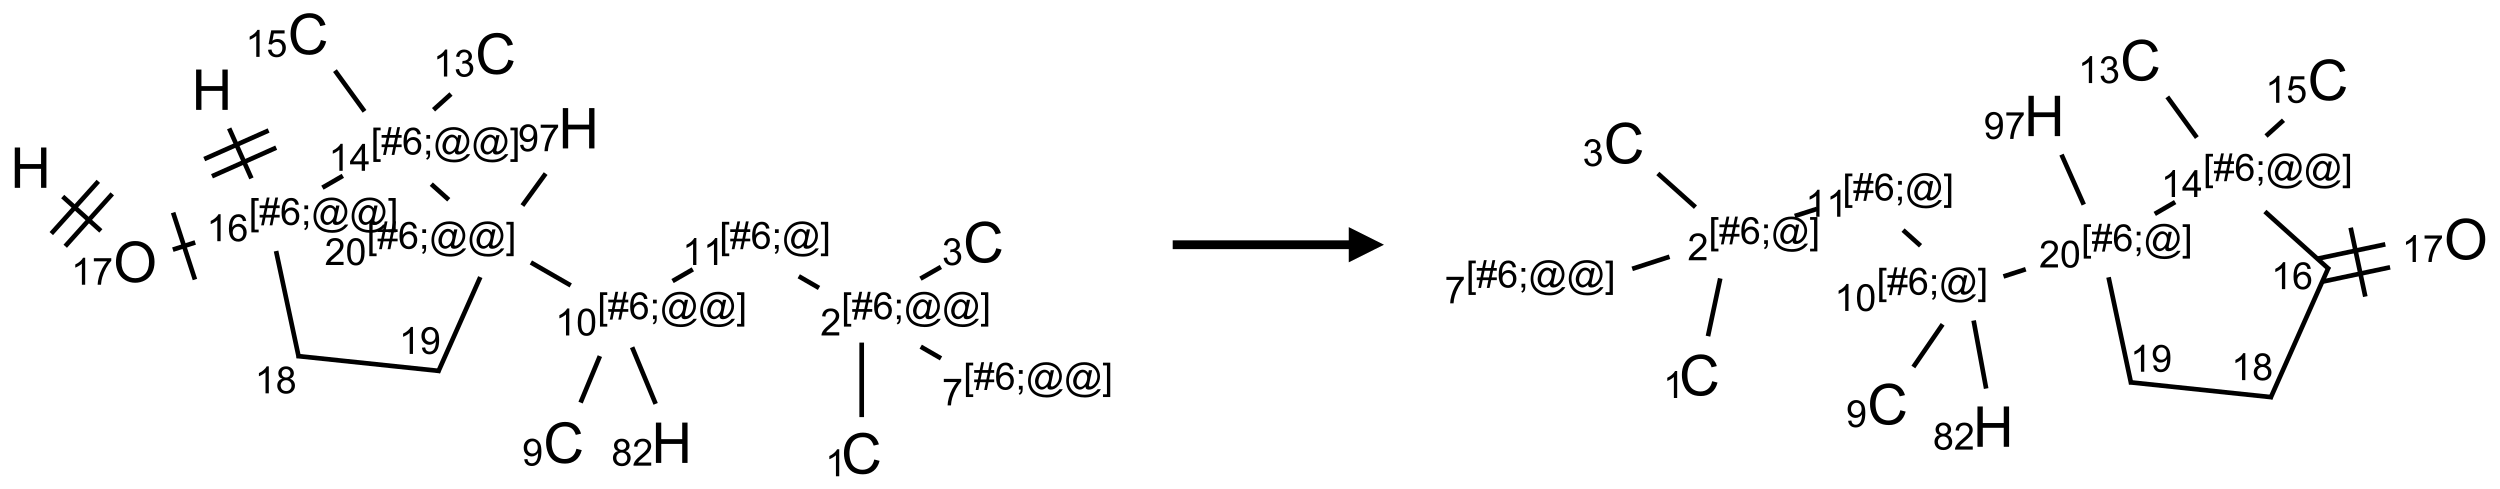 <?xml version="1.0" encoding="UTF-8"?>
<svg xmlns="http://www.w3.org/2000/svg" xmlns:xlink="http://www.w3.org/1999/xlink" width="710" height="139" viewBox="0 0 710 139">
<defs>
<g>
<g id="glyph-0-0">
<path d="M 2 0 L 2 -10 L 10 -10 L 10 0 Z M 2.25 -0.25 L 9.75 -0.25 L 9.75 -9.75 L 2.25 -9.75 Z M 2.25 -0.25 "/>
</g>
<g id="glyph-0-1">
<path d="M 1.281 0 L 1.281 -11.453 L 2.797 -11.453 L 2.797 -6.75 L 8.75 -6.75 L 8.75 -11.453 L 10.266 -11.453 L 10.266 0 L 8.75 0 L 8.75 -5.398 L 2.797 -5.398 L 2.797 0 Z M 1.281 0 "/>
</g>
<g id="glyph-0-2">
<path d="M 0.773 -5.578 C 0.773 -7.48 1.285 -8.969 2.305 -10.043 C 3.324 -11.117 4.645 -11.656 6.258 -11.656 C 7.316 -11.656 8.27 -11.402 9.117 -10.898 C 9.965 -10.395 10.613 -9.688 11.059 -8.785 C 11.504 -7.883 11.727 -6.855 11.727 -5.711 C 11.727 -4.551 11.492 -3.512 11.023 -2.594 C 10.555 -1.676 9.891 -0.984 9.031 -0.512 C 8.172 -0.039 7.246 0.195 6.25 0.195 C 5.172 0.195 4.207 -0.066 3.359 -0.586 C 2.512 -1.105 1.867 -1.816 1.43 -2.719 C 0.992 -3.621 0.773 -4.574 0.773 -5.578 Z M 2.336 -5.555 C 2.336 -4.176 2.707 -3.086 3.449 -2.293 C 4.191 -1.5 5.121 -1.102 6.242 -1.102 C 7.383 -1.102 8.32 -1.504 9.059 -2.305 C 9.797 -3.105 10.164 -4.246 10.164 -5.719 C 10.164 -6.652 10.008 -7.465 9.691 -8.16 C 9.375 -8.855 8.914 -9.395 8.309 -9.777 C 7.703 -10.16 7.02 -10.352 6.266 -10.352 C 5.191 -10.352 4.27 -9.984 3.496 -9.246 C 2.723 -8.508 2.336 -7.277 2.336 -5.555 Z M 2.336 -5.555 "/>
</g>
<g id="glyph-0-3">
<path d="M 9.406 -4.016 L 10.922 -3.633 C 10.605 -2.387 10.031 -1.438 9.207 -0.785 C 8.383 -0.133 7.371 0.195 6.18 0.195 C 4.945 0.195 3.941 -0.055 3.168 -0.559 C 2.395 -1.062 1.805 -1.789 1.402 -2.742 C 1 -3.695 0.797 -4.719 0.797 -5.812 C 0.797 -7.004 1.023 -8.047 1.48 -8.934 C 1.938 -9.82 2.586 -10.496 3.426 -10.957 C 4.266 -11.418 5.191 -11.648 6.203 -11.648 C 7.348 -11.648 8.312 -11.355 9.094 -10.773 C 9.875 -10.191 10.418 -9.371 10.727 -8.312 L 9.234 -7.961 C 8.969 -8.793 8.582 -9.402 8.078 -9.781 C 7.574 -10.16 6.938 -10.352 6.172 -10.352 C 5.293 -10.352 4.555 -10.141 3.965 -9.719 C 3.375 -9.297 2.957 -8.73 2.719 -8.02 C 2.48 -7.309 2.359 -6.574 2.359 -5.82 C 2.359 -4.848 2.5 -3.996 2.785 -3.27 C 3.07 -2.543 3.512 -2 4.109 -1.641 C 4.707 -1.281 5.355 -1.102 6.055 -1.102 C 6.902 -1.102 7.621 -1.348 8.211 -1.836 C 8.801 -2.324 9.199 -3.051 9.406 -4.016 Z M 9.406 -4.016 "/>
</g>
<g id="glyph-1-0">
<path d="M 1.332 0 L 1.332 -6.668 L 6.668 -6.668 L 6.668 0 Z M 1.5 -0.168 L 6.5 -0.168 L 6.5 -6.5 L 1.5 -6.5 Z M 1.5 -0.168 "/>
</g>
<g id="glyph-1-1">
<path d="M 0.723 2.121 L 0.723 -7.637 L 2.793 -7.637 L 2.793 -6.859 L 1.66 -6.859 L 1.66 1.344 L 2.793 1.344 L 2.793 2.121 Z M 0.723 2.121 "/>
</g>
<g id="glyph-1-2">
<path d="M 0.535 0.129 L 0.988 -2.09 L 0.109 -2.09 L 0.109 -2.863 L 1.145 -2.863 L 1.531 -4.754 L 0.109 -4.754 L 0.109 -5.531 L 1.688 -5.531 L 2.141 -7.766 L 2.922 -7.766 L 2.469 -5.531 L 4.109 -5.531 L 4.562 -7.766 L 5.348 -7.766 L 4.895 -5.531 L 5.797 -5.531 L 5.797 -4.754 L 4.738 -4.754 L 4.348 -2.863 L 5.797 -2.863 L 5.797 -2.09 L 4.191 -2.09 L 3.738 0.129 L 2.957 0.129 L 3.406 -2.09 L 1.77 -2.09 L 1.316 0.129 Z M 1.926 -2.863 L 3.562 -2.863 L 3.953 -4.754 L 2.312 -4.754 Z M 1.926 -2.863 "/>
</g>
<g id="glyph-1-3">
<path d="M 5.309 -5.766 L 4.375 -5.691 C 4.293 -6.059 4.172 -6.328 4.02 -6.496 C 3.766 -6.762 3.453 -6.895 3.082 -6.895 C 2.785 -6.895 2.523 -6.812 2.297 -6.645 C 2 -6.43 1.77 -6.117 1.598 -5.703 C 1.43 -5.289 1.34 -4.703 1.332 -3.938 C 1.559 -4.281 1.836 -4.535 2.16 -4.703 C 2.488 -4.871 2.828 -4.953 3.188 -4.953 C 3.812 -4.953 4.344 -4.723 4.785 -4.262 C 5.223 -3.801 5.441 -3.207 5.441 -2.48 C 5.441 -2 5.34 -1.555 5.133 -1.145 C 4.926 -0.73 4.641 -0.418 4.281 -0.199 C 3.922 0.02 3.512 0.129 3.051 0.129 C 2.27 0.129 1.633 -0.156 1.141 -0.73 C 0.648 -1.305 0.402 -2.254 0.402 -3.574 C 0.402 -5.051 0.672 -6.121 1.219 -6.793 C 1.695 -7.375 2.336 -7.668 3.141 -7.668 C 3.742 -7.668 4.234 -7.5 4.617 -7.16 C 5 -6.824 5.23 -6.359 5.309 -5.766 Z M 1.48 -2.473 C 1.48 -2.152 1.547 -1.844 1.684 -1.547 C 1.82 -1.25 2.016 -1.027 2.262 -0.871 C 2.508 -0.719 2.766 -0.641 3.035 -0.641 C 3.434 -0.641 3.773 -0.801 4.059 -1.121 C 4.344 -1.441 4.484 -1.875 4.484 -2.422 C 4.484 -2.949 4.344 -3.367 4.062 -3.668 C 3.781 -3.973 3.426 -4.125 3 -4.125 C 2.578 -4.125 2.219 -3.973 1.922 -3.668 C 1.625 -3.363 1.48 -2.969 1.48 -2.473 Z M 1.48 -2.473 "/>
</g>
<g id="glyph-1-4">
<path d="M 0.949 -4.465 L 0.949 -5.531 L 2.016 -5.531 L 2.016 -4.465 Z M 0.949 0 L 0.949 -1.066 L 2.016 -1.066 L 2.016 0 C 2.016 0.391 1.945 0.711 1.809 0.949 C 1.668 1.191 1.449 1.379 1.145 1.512 L 0.887 1.109 C 1.082 1.023 1.23 0.895 1.324 0.727 C 1.418 0.559 1.469 0.316 1.48 0 Z M 0.949 0 "/>
</g>
<g id="glyph-1-5">
<path d="M 6.047 -0.848 C 5.82 -0.59 5.57 -0.379 5.289 -0.223 C 5.008 -0.062 4.73 0.016 4.449 0.016 C 4.141 0.016 3.84 -0.074 3.547 -0.254 C 3.254 -0.434 3.02 -0.715 2.836 -1.09 C 2.652 -1.465 2.562 -1.875 2.562 -2.324 C 2.562 -2.875 2.703 -3.43 2.988 -3.98 C 3.27 -4.535 3.621 -4.953 4.043 -5.23 C 4.461 -5.508 4.871 -5.645 5.266 -5.645 C 5.566 -5.645 5.855 -5.566 6.129 -5.41 C 6.402 -5.25 6.641 -5.012 6.84 -4.688 L 7.016 -5.496 L 7.949 -5.496 L 7.199 -2 C 7.094 -1.516 7.043 -1.246 7.043 -1.191 C 7.043 -1.098 7.078 -1.02 7.148 -0.949 C 7.219 -0.883 7.305 -0.848 7.406 -0.848 C 7.59 -0.848 7.832 -0.953 8.129 -1.168 C 8.527 -1.445 8.84 -1.816 9.07 -2.285 C 9.301 -2.75 9.418 -3.234 9.418 -3.73 C 9.418 -4.309 9.27 -4.852 8.973 -5.355 C 8.676 -5.859 8.23 -6.262 7.645 -6.562 C 7.055 -6.863 6.406 -7.016 5.691 -7.016 C 4.879 -7.016 4.137 -6.824 3.465 -6.445 C 2.793 -6.066 2.273 -5.52 1.902 -4.809 C 1.535 -4.098 1.348 -3.34 1.348 -2.527 C 1.348 -1.676 1.535 -0.941 1.902 -0.328 C 2.273 0.285 2.809 0.742 3.508 1.035 C 4.207 1.328 4.984 1.473 5.832 1.473 C 6.742 1.473 7.504 1.32 8.121 1.016 C 8.734 0.711 9.195 0.34 9.5 -0.098 L 10.441 -0.098 C 10.266 0.266 9.961 0.637 9.531 1.016 C 9.102 1.395 8.59 1.695 7.996 1.914 C 7.402 2.133 6.688 2.246 5.848 2.246 C 5.078 2.246 4.367 2.145 3.715 1.949 C 3.066 1.75 2.512 1.453 2.051 1.055 C 1.594 0.656 1.25 0.199 1.016 -0.316 C 0.723 -0.973 0.578 -1.684 0.578 -2.441 C 0.578 -3.289 0.75 -4.098 1.098 -4.863 C 1.523 -5.805 2.125 -6.527 2.902 -7.027 C 3.684 -7.527 4.629 -7.777 5.738 -7.777 C 6.602 -7.777 7.375 -7.602 8.059 -7.246 C 8.746 -6.895 9.285 -6.371 9.684 -5.672 C 10.02 -5.07 10.188 -4.418 10.188 -3.715 C 10.188 -2.707 9.832 -1.812 9.125 -1.031 C 8.492 -0.328 7.801 0.02 7.051 0.02 C 6.812 0.02 6.617 -0.016 6.473 -0.09 C 6.324 -0.16 6.215 -0.266 6.145 -0.402 C 6.102 -0.488 6.066 -0.637 6.047 -0.848 Z M 3.527 -2.262 C 3.527 -1.785 3.641 -1.414 3.863 -1.152 C 4.09 -0.887 4.348 -0.754 4.641 -0.754 C 4.836 -0.754 5.039 -0.812 5.254 -0.93 C 5.469 -1.047 5.676 -1.219 5.871 -1.449 C 6.066 -1.676 6.23 -1.969 6.355 -2.32 C 6.48 -2.672 6.543 -3.027 6.543 -3.379 C 6.543 -3.852 6.426 -4.219 6.191 -4.48 C 5.957 -4.738 5.672 -4.871 5.332 -4.871 C 5.109 -4.871 4.902 -4.812 4.707 -4.699 C 4.512 -4.586 4.32 -4.406 4.137 -4.156 C 3.953 -3.906 3.805 -3.602 3.691 -3.246 C 3.582 -2.887 3.527 -2.559 3.527 -2.262 Z M 3.527 -2.262 "/>
</g>
<g id="glyph-1-6">
<path d="M 2.27 2.121 L 0.203 2.121 L 0.203 1.344 L 1.332 1.344 L 1.332 -6.859 L 0.203 -6.859 L 0.203 -7.637 L 2.27 -7.637 Z M 2.27 2.121 "/>
</g>
<g id="glyph-1-7">
<path d="M 3.973 0 L 3.035 0 L 3.035 -5.973 C 2.809 -5.758 2.516 -5.543 2.148 -5.328 C 1.781 -5.113 1.453 -4.953 1.16 -4.844 L 1.16 -5.75 C 1.684 -5.996 2.145 -6.297 2.535 -6.645 C 2.93 -6.996 3.207 -7.336 3.371 -7.668 L 3.973 -7.668 Z M 3.973 0 "/>
</g>
<g id="glyph-1-8">
<path d="M 0.504 -6.637 L 0.504 -7.535 L 5.449 -7.535 L 5.449 -6.809 C 4.961 -6.289 4.48 -5.602 4.004 -4.746 C 3.527 -3.887 3.156 -3.004 2.895 -2.098 C 2.707 -1.461 2.59 -0.762 2.535 0 L 1.574 0 C 1.582 -0.602 1.703 -1.328 1.926 -2.176 C 2.152 -3.027 2.477 -3.848 2.898 -4.637 C 3.32 -5.426 3.77 -6.094 4.246 -6.637 Z M 0.504 -6.637 "/>
</g>
<g id="glyph-1-9">
<path d="M 3.449 0 L 3.449 -1.828 L 0.137 -1.828 L 0.137 -2.688 L 3.621 -7.637 L 4.387 -7.637 L 4.387 -2.688 L 5.418 -2.688 L 5.418 -1.828 L 4.387 -1.828 L 4.387 0 Z M 3.449 -2.688 L 3.449 -6.129 L 1.059 -2.688 Z M 3.449 -2.688 "/>
</g>
<g id="glyph-1-10">
<path d="M 0.441 -2 L 1.426 -2.082 C 1.5 -1.605 1.668 -1.242 1.934 -1.004 C 2.199 -0.762 2.52 -0.641 2.895 -0.641 C 3.348 -0.641 3.73 -0.812 4.043 -1.152 C 4.355 -1.492 4.512 -1.941 4.512 -2.504 C 4.512 -3.039 4.359 -3.461 4.059 -3.77 C 3.758 -4.078 3.367 -4.234 2.879 -4.234 C 2.578 -4.234 2.305 -4.164 2.062 -4.027 C 1.82 -3.891 1.629 -3.715 1.488 -3.496 L 0.609 -3.609 L 1.348 -7.531 L 5.145 -7.531 L 5.145 -6.637 L 2.098 -6.637 L 1.688 -4.582 C 2.145 -4.902 2.625 -5.062 3.129 -5.062 C 3.797 -5.062 4.359 -4.832 4.816 -4.371 C 5.277 -3.91 5.504 -3.312 5.504 -2.59 C 5.504 -1.898 5.305 -1.301 4.902 -0.797 C 4.41 -0.18 3.742 0.129 2.895 0.129 C 2.199 0.129 1.633 -0.062 1.195 -0.453 C 0.758 -0.844 0.504 -1.359 0.441 -2 Z M 0.441 -2 "/>
</g>
<g id="glyph-1-11">
<path d="M 0.449 -2.016 L 1.387 -2.141 C 1.492 -1.609 1.676 -1.227 1.934 -0.992 C 2.191 -0.758 2.508 -0.641 2.879 -0.641 C 3.32 -0.641 3.695 -0.793 3.996 -1.098 C 4.301 -1.402 4.453 -1.781 4.453 -2.234 C 4.453 -2.664 4.312 -3.02 4.031 -3.301 C 3.75 -3.578 3.391 -3.719 2.957 -3.719 C 2.781 -3.719 2.562 -3.684 2.297 -3.613 L 2.402 -4.438 C 2.465 -4.43 2.516 -4.426 2.551 -4.426 C 2.949 -4.426 3.312 -4.531 3.629 -4.738 C 3.949 -4.949 4.109 -5.27 4.109 -5.703 C 4.109 -6.047 3.992 -6.332 3.762 -6.559 C 3.527 -6.785 3.227 -6.895 2.859 -6.895 C 2.496 -6.895 2.191 -6.781 1.949 -6.551 C 1.707 -6.324 1.547 -5.98 1.48 -5.52 L 0.543 -5.688 C 0.656 -6.316 0.918 -6.805 1.324 -7.148 C 1.73 -7.492 2.234 -7.668 2.84 -7.668 C 3.254 -7.668 3.641 -7.578 3.988 -7.398 C 4.34 -7.219 4.609 -6.977 4.793 -6.668 C 4.98 -6.359 5.074 -6.031 5.074 -5.684 C 5.074 -5.352 4.984 -5.051 4.809 -4.781 C 4.629 -4.512 4.367 -4.297 4.02 -4.137 C 4.473 -4.031 4.824 -3.816 5.074 -3.488 C 5.324 -3.16 5.449 -2.75 5.449 -2.254 C 5.449 -1.59 5.203 -1.023 4.719 -0.559 C 4.234 -0.098 3.617 0.137 2.875 0.137 C 2.203 0.137 1.648 -0.062 1.207 -0.465 C 0.762 -0.863 0.512 -1.379 0.449 -2.016 Z M 0.449 -2.016 "/>
</g>
<g id="glyph-1-12">
<path d="M 5.371 -0.902 L 5.371 0 L 0.324 0 C 0.316 -0.227 0.352 -0.441 0.434 -0.652 C 0.562 -0.996 0.766 -1.332 1.051 -1.668 C 1.332 -2 1.742 -2.387 2.277 -2.824 C 3.105 -3.504 3.668 -4.043 3.957 -4.441 C 4.25 -4.84 4.395 -5.215 4.395 -5.566 C 4.395 -5.938 4.262 -6.254 3.996 -6.508 C 3.73 -6.762 3.387 -6.891 2.957 -6.891 C 2.508 -6.891 2.145 -6.754 1.875 -6.484 C 1.605 -6.215 1.469 -5.84 1.465 -5.359 L 0.5 -5.457 C 0.566 -6.176 0.812 -6.727 1.246 -7.102 C 1.676 -7.477 2.254 -7.668 2.98 -7.668 C 3.711 -7.668 4.293 -7.465 4.719 -7.059 C 5.145 -6.652 5.359 -6.148 5.359 -5.547 C 5.359 -5.242 5.297 -4.941 5.172 -4.645 C 5.047 -4.352 4.84 -4.039 4.551 -3.715 C 4.262 -3.387 3.777 -2.938 3.105 -2.371 C 2.543 -1.898 2.18 -1.578 2.02 -1.41 C 1.859 -1.242 1.73 -1.07 1.625 -0.902 Z M 5.371 -0.902 "/>
</g>
<g id="glyph-1-13">
<path d="M 0.441 -3.766 C 0.441 -4.668 0.535 -5.395 0.723 -5.945 C 0.906 -6.496 1.184 -6.922 1.551 -7.219 C 1.918 -7.516 2.375 -7.668 2.934 -7.668 C 3.344 -7.668 3.703 -7.586 4.012 -7.418 C 4.32 -7.254 4.574 -7.016 4.777 -6.707 C 4.977 -6.395 5.137 -6.016 5.25 -5.57 C 5.363 -5.125 5.422 -4.523 5.422 -3.766 C 5.422 -2.871 5.328 -2.148 5.145 -1.598 C 4.961 -1.047 4.688 -0.621 4.32 -0.32 C 3.953 -0.02 3.492 0.129 2.934 0.129 C 2.195 0.129 1.617 -0.133 1.199 -0.66 C 0.695 -1.297 0.441 -2.332 0.441 -3.766 Z M 1.406 -3.766 C 1.406 -2.512 1.555 -1.68 1.848 -1.262 C 2.141 -0.848 2.5 -0.641 2.934 -0.641 C 3.363 -0.641 3.727 -0.848 4.02 -1.266 C 4.312 -1.684 4.457 -2.516 4.457 -3.766 C 4.457 -5.023 4.312 -5.859 4.02 -6.27 C 3.727 -6.684 3.359 -6.891 2.922 -6.891 C 2.492 -6.891 2.148 -6.707 1.891 -6.344 C 1.566 -5.879 1.406 -5.02 1.406 -3.766 Z M 1.406 -3.766 "/>
</g>
<g id="glyph-1-14">
<path d="M 0.582 -1.766 L 1.484 -1.848 C 1.562 -1.426 1.707 -1.117 1.922 -0.926 C 2.137 -0.734 2.414 -0.641 2.75 -0.641 C 3.039 -0.641 3.289 -0.707 3.508 -0.84 C 3.727 -0.973 3.902 -1.148 4.043 -1.367 C 4.18 -1.586 4.297 -1.887 4.391 -2.262 C 4.484 -2.637 4.531 -3.016 4.531 -3.406 C 4.531 -3.449 4.531 -3.512 4.527 -3.594 C 4.34 -3.297 4.082 -3.055 3.758 -2.867 C 3.434 -2.68 3.082 -2.59 2.703 -2.59 C 2.07 -2.59 1.535 -2.816 1.098 -3.277 C 0.66 -3.734 0.441 -4.34 0.441 -5.09 C 0.441 -5.863 0.672 -6.484 1.129 -6.957 C 1.586 -7.43 2.156 -7.668 2.844 -7.668 C 3.34 -7.668 3.793 -7.531 4.207 -7.266 C 4.617 -7 4.93 -6.617 5.145 -6.121 C 5.355 -5.629 5.465 -4.91 5.465 -3.973 C 5.465 -2.996 5.359 -2.223 5.145 -1.645 C 4.934 -1.066 4.617 -0.625 4.199 -0.324 C 3.781 -0.02 3.293 0.129 2.73 0.129 C 2.133 0.129 1.645 -0.035 1.266 -0.367 C 0.887 -0.699 0.66 -1.164 0.582 -1.766 Z M 4.422 -5.137 C 4.422 -5.676 4.277 -6.102 3.992 -6.418 C 3.707 -6.734 3.359 -6.891 2.957 -6.891 C 2.543 -6.891 2.18 -6.719 1.871 -6.379 C 1.562 -6.039 1.406 -5.598 1.406 -5.059 C 1.406 -4.57 1.555 -4.176 1.848 -3.871 C 2.141 -3.566 2.5 -3.418 2.934 -3.418 C 3.367 -3.418 3.723 -3.57 4.004 -3.871 C 4.281 -4.176 4.422 -4.598 4.422 -5.137 Z M 4.422 -5.137 "/>
</g>
<g id="glyph-1-15">
<path d="M 1.887 -4.141 C 1.496 -4.281 1.207 -4.484 1.02 -4.75 C 0.832 -5.016 0.738 -5.328 0.738 -5.699 C 0.738 -6.254 0.938 -6.719 1.34 -7.098 C 1.738 -7.477 2.27 -7.668 2.934 -7.668 C 3.598 -7.668 4.137 -7.473 4.543 -7.086 C 4.949 -6.699 5.152 -6.227 5.152 -5.672 C 5.152 -5.316 5.059 -5.008 4.871 -4.746 C 4.688 -4.484 4.406 -4.281 4.027 -4.141 C 4.496 -3.988 4.852 -3.742 5.098 -3.402 C 5.34 -3.062 5.465 -2.656 5.465 -2.184 C 5.465 -1.531 5.234 -0.98 4.77 -0.535 C 4.309 -0.09 3.703 0.129 2.949 0.129 C 2.195 0.129 1.586 -0.094 1.125 -0.539 C 0.664 -0.984 0.434 -1.543 0.434 -2.207 C 0.434 -2.703 0.559 -3.121 0.809 -3.457 C 1.062 -3.793 1.422 -4.02 1.887 -4.141 Z M 1.699 -5.73 C 1.699 -5.367 1.812 -5.074 2.047 -4.844 C 2.281 -4.613 2.582 -4.5 2.953 -4.5 C 3.312 -4.5 3.609 -4.613 3.84 -4.84 C 4.07 -5.066 4.188 -5.348 4.188 -5.676 C 4.188 -6.02 4.07 -6.309 3.832 -6.543 C 3.594 -6.777 3.297 -6.895 2.941 -6.895 C 2.586 -6.895 2.289 -6.781 2.051 -6.551 C 1.816 -6.324 1.699 -6.047 1.699 -5.73 Z M 1.395 -2.203 C 1.395 -1.938 1.461 -1.676 1.586 -1.426 C 1.711 -1.176 1.902 -0.984 2.152 -0.848 C 2.402 -0.711 2.672 -0.641 2.957 -0.641 C 3.406 -0.641 3.777 -0.785 4.066 -1.074 C 4.359 -1.363 4.504 -1.727 4.504 -2.172 C 4.504 -2.625 4.355 -2.996 4.055 -3.293 C 3.754 -3.586 3.379 -3.734 2.926 -3.734 C 2.484 -3.734 2.121 -3.59 1.832 -3.297 C 1.543 -3.004 1.395 -2.641 1.395 -2.203 Z M 1.395 -2.203 "/>
</g>
</g>
</defs>
<path fill="none" stroke-width="0.033" stroke-linecap="butt" stroke-linejoin="miter" stroke="rgb(0%, 0%, 0%)" stroke-opacity="1" stroke-miterlimit="10" d="M 1.41 0.67 L 1.568 1.025 " transform="matrix(40, 0, 0, 40, 8.684, 9.658)"/>
<path fill="none" stroke-width="0.033" stroke-linecap="butt" stroke-linejoin="miter" stroke="rgb(0%, 0%, 0%)" stroke-opacity="1" stroke-miterlimit="10" d="M 1.288 1.01 L 1.744 0.807 " transform="matrix(40, 0, 0, 40, 8.684, 9.658)"/>
<path fill="none" stroke-width="0.033" stroke-linecap="butt" stroke-linejoin="miter" stroke="rgb(0%, 0%, 0%)" stroke-opacity="1" stroke-miterlimit="10" d="M 1.233 0.888 L 1.69 0.685 " transform="matrix(40, 0, 0, 40, 8.684, 9.658)"/>
<path fill="none" stroke-width="0.033" stroke-linecap="butt" stroke-linejoin="miter" stroke="rgb(0%, 0%, 0%)" stroke-opacity="1" stroke-miterlimit="10" d="M 1.169 1.48 L 1.01 1.531 " transform="matrix(40, 0, 0, 40, 8.684, 9.658)"/>
<path fill="none" stroke-width="0.033" stroke-linecap="butt" stroke-linejoin="miter" stroke="rgb(0%, 0%, 0%)" stroke-opacity="1" stroke-miterlimit="10" d="M 1.012 1.268 L 1.167 1.743 " transform="matrix(40, 0, 0, 40, 8.684, 9.658)"/>
<path fill="none" stroke-width="0.033" stroke-linecap="butt" stroke-linejoin="miter" stroke="rgb(0%, 0%, 0%)" stroke-opacity="1" stroke-miterlimit="10" d="M 0.499 1.398 L 0.228 1.154 " transform="matrix(40, 0, 0, 40, 8.684, 9.658)"/>
<path fill="none" stroke-width="0.033" stroke-linecap="butt" stroke-linejoin="miter" stroke="rgb(0%, 0%, 0%)" stroke-opacity="1" stroke-miterlimit="10" d="M 0.481 1.046 L 0.147 1.417 " transform="matrix(40, 0, 0, 40, 8.684, 9.658)"/>
<path fill="none" stroke-width="0.033" stroke-linecap="butt" stroke-linejoin="miter" stroke="rgb(0%, 0%, 0%)" stroke-opacity="1" stroke-miterlimit="10" d="M 0.58 1.135 L 0.246 1.507 " transform="matrix(40, 0, 0, 40, 8.684, 9.658)"/>
<path fill="none" stroke-width="0.033" stroke-linecap="butt" stroke-linejoin="miter" stroke="rgb(0%, 0%, 0%)" stroke-opacity="1" stroke-miterlimit="10" d="M 2.072 1.091 L 2.217 1.007 " transform="matrix(40, 0, 0, 40, 8.684, 9.658)"/>
<path fill="none" stroke-width="0.033" stroke-linecap="butt" stroke-linejoin="miter" stroke="rgb(0%, 0%, 0%)" stroke-opacity="1" stroke-miterlimit="10" d="M 2.371 0.549 L 2.161 0.26 " transform="matrix(40, 0, 0, 40, 8.684, 9.658)"/>
<path fill="none" stroke-width="0.033" stroke-linecap="butt" stroke-linejoin="miter" stroke="rgb(0%, 0%, 0%)" stroke-opacity="1" stroke-miterlimit="10" d="M 2.861 0.538 L 2.985 0.426 " transform="matrix(40, 0, 0, 40, 8.684, 9.658)"/>
<path fill="none" stroke-width="0.033" stroke-linecap="butt" stroke-linejoin="miter" stroke="rgb(0%, 0%, 0%)" stroke-opacity="1" stroke-miterlimit="10" d="M 2.845 1.066 L 2.969 1.177 " transform="matrix(40, 0, 0, 40, 8.684, 9.658)"/>
<path fill="none" stroke-width="0.033" stroke-linecap="butt" stroke-linejoin="miter" stroke="rgb(0%, 0%, 0%)" stroke-opacity="1" stroke-miterlimit="10" d="M 3.552 1.622 L 3.835 1.785 " transform="matrix(40, 0, 0, 40, 8.684, 9.658)"/>
<path fill="none" stroke-width="0.033" stroke-linecap="butt" stroke-linejoin="miter" stroke="rgb(0%, 0%, 0%)" stroke-opacity="1" stroke-miterlimit="10" d="M 4.558 1.754 L 4.702 1.671 " transform="matrix(40, 0, 0, 40, 8.684, 9.658)"/>
<path fill="none" stroke-width="0.033" stroke-linecap="butt" stroke-linejoin="miter" stroke="rgb(0%, 0%, 0%)" stroke-opacity="1" stroke-miterlimit="10" d="M 5.454 1.72 L 5.598 1.803 " transform="matrix(40, 0, 0, 40, 8.684, 9.658)"/>
<path fill="none" stroke-width="0.033" stroke-linecap="butt" stroke-linejoin="miter" stroke="rgb(0%, 0%, 0%)" stroke-opacity="1" stroke-miterlimit="10" d="M 5.901 2.191 L 5.901 2.72 " transform="matrix(40, 0, 0, 40, 8.684, 9.658)"/>
<path fill="none" stroke-width="0.033" stroke-linecap="butt" stroke-linejoin="miter" stroke="rgb(0%, 0%, 0%)" stroke-opacity="1" stroke-miterlimit="10" d="M 6.318 1.737 L 6.463 1.654 " transform="matrix(40, 0, 0, 40, 8.684, 9.658)"/>
<path fill="none" stroke-width="0.033" stroke-linecap="butt" stroke-linejoin="miter" stroke="rgb(0%, 0%, 0%)" stroke-opacity="1" stroke-miterlimit="10" d="M 6.32 2.22 L 6.464 2.303 " transform="matrix(40, 0, 0, 40, 8.684, 9.658)"/>
<path fill="none" stroke-width="0.033" stroke-linecap="butt" stroke-linejoin="miter" stroke="rgb(0%, 0%, 0%)" stroke-opacity="1" stroke-miterlimit="10" d="M 4.042 2.287 L 3.905 2.617 " transform="matrix(40, 0, 0, 40, 8.684, 9.658)"/>
<path fill="none" stroke-width="0.033" stroke-linecap="butt" stroke-linejoin="miter" stroke="rgb(0%, 0%, 0%)" stroke-opacity="1" stroke-miterlimit="10" d="M 4.271 2.224 L 4.438 2.626 " transform="matrix(40, 0, 0, 40, 8.684, 9.658)"/>
<path fill="none" stroke-width="0.033" stroke-linecap="butt" stroke-linejoin="miter" stroke="rgb(0%, 0%, 0%)" stroke-opacity="1" stroke-miterlimit="10" d="M 3.492 1.218 L 3.657 0.991 " transform="matrix(40, 0, 0, 40, 8.684, 9.658)"/>
<path fill="none" stroke-width="0.033" stroke-linecap="butt" stroke-linejoin="miter" stroke="rgb(0%, 0%, 0%)" stroke-opacity="1" stroke-miterlimit="10" d="M 3.193 1.726 L 2.892 2.403 " transform="matrix(40, 0, 0, 40, 8.684, 9.658)"/>
<path fill="none" stroke-width="0.033" stroke-linecap="butt" stroke-linejoin="miter" stroke="rgb(0%, 0%, 0%)" stroke-opacity="1" stroke-miterlimit="10" d="M 2.909 2.393 L 1.89 2.286 " transform="matrix(40, 0, 0, 40, 8.684, 9.658)"/>
<path fill="none" stroke-width="0.033" stroke-linecap="butt" stroke-linejoin="miter" stroke="rgb(0%, 0%, 0%)" stroke-opacity="1" stroke-miterlimit="10" d="M 1.905 2.299 L 1.743 1.541 " transform="matrix(40, 0, 0, 40, 8.684, 9.658)"/>
<g fill="rgb(0%, 0%, 0%)" fill-opacity="1">
<use xlink:href="#glyph-0-1" x="54.41" y="31.203"/>
</g>
<g fill="rgb(0%, 0%, 0%)" fill-opacity="1">
<use xlink:href="#glyph-1-1" x="70.664" y="63.871"/>
<use xlink:href="#glyph-1-2" x="73.628" y="63.871"/>
<use xlink:href="#glyph-1-3" x="79.56" y="63.871"/>
<use xlink:href="#glyph-1-4" x="85.492" y="63.871"/>
<use xlink:href="#glyph-1-5" x="88.456" y="63.871"/>
<use xlink:href="#glyph-1-5" x="99.284" y="63.871"/>
<use xlink:href="#glyph-1-6" x="110.112" y="63.871"/>
</g>
<g fill="rgb(0%, 0%, 0%)" fill-opacity="1">
<use xlink:href="#glyph-1-7" x="58.68" y="68.5"/>
<use xlink:href="#glyph-1-3" x="64.612" y="68.5"/>
</g>
<g fill="rgb(0%, 0%, 0%)" fill-opacity="1">
<use xlink:href="#glyph-0-2" x="32.16" y="80.109"/>
</g>
<g fill="rgb(0%, 0%, 0%)" fill-opacity="1">
<use xlink:href="#glyph-1-7" x="20.219" y="80.859"/>
<use xlink:href="#glyph-1-8" x="26.151" y="80.859"/>
</g>
<g fill="rgb(0%, 0%, 0%)" fill-opacity="1">
<use xlink:href="#glyph-0-1" x="2.91" y="53.344"/>
</g>
<g fill="rgb(0%, 0%, 0%)" fill-opacity="1">
<use xlink:href="#glyph-1-1" x="105.305" y="43.871"/>
<use xlink:href="#glyph-1-2" x="108.268" y="43.871"/>
<use xlink:href="#glyph-1-3" x="114.201" y="43.871"/>
<use xlink:href="#glyph-1-4" x="120.133" y="43.871"/>
<use xlink:href="#glyph-1-5" x="123.096" y="43.871"/>
<use xlink:href="#glyph-1-5" x="133.924" y="43.871"/>
<use xlink:href="#glyph-1-6" x="144.753" y="43.871"/>
</g>
<g fill="rgb(0%, 0%, 0%)" fill-opacity="1">
<use xlink:href="#glyph-1-7" x="93.348" y="48.5"/>
<use xlink:href="#glyph-1-9" x="99.28" y="48.5"/>
</g>
<g fill="rgb(0%, 0%, 0%)" fill-opacity="1">
<use xlink:href="#glyph-0-3" x="81.723" y="15.387"/>
</g>
<g fill="rgb(0%, 0%, 0%)" fill-opacity="1">
<use xlink:href="#glyph-1-7" x="69.746" y="16.141"/>
<use xlink:href="#glyph-1-10" x="75.678" y="16.141"/>
</g>
<g fill="rgb(0%, 0%, 0%)" fill-opacity="1">
<use xlink:href="#glyph-0-3" x="134.961" y="20.98"/>
</g>
<g fill="rgb(0%, 0%, 0%)" fill-opacity="1">
<use xlink:href="#glyph-1-7" x="123.039" y="21.734"/>
<use xlink:href="#glyph-1-11" x="128.971" y="21.734"/>
</g>
<g fill="rgb(0%, 0%, 0%)" fill-opacity="1">
<use xlink:href="#glyph-1-1" x="104.16" y="70.637"/>
<use xlink:href="#glyph-1-2" x="107.124" y="70.637"/>
<use xlink:href="#glyph-1-3" x="113.056" y="70.637"/>
<use xlink:href="#glyph-1-4" x="118.988" y="70.637"/>
<use xlink:href="#glyph-1-5" x="121.952" y="70.637"/>
<use xlink:href="#glyph-1-5" x="132.78" y="70.637"/>
<use xlink:href="#glyph-1-6" x="143.608" y="70.637"/>
</g>
<g fill="rgb(0%, 0%, 0%)" fill-opacity="1">
<use xlink:href="#glyph-1-12" x="92.199" y="75.266"/>
<use xlink:href="#glyph-1-13" x="98.132" y="75.266"/>
</g>
<g fill="rgb(0%, 0%, 0%)" fill-opacity="1">
<use xlink:href="#glyph-1-1" x="169.672" y="90.637"/>
<use xlink:href="#glyph-1-2" x="172.635" y="90.637"/>
<use xlink:href="#glyph-1-3" x="178.568" y="90.637"/>
<use xlink:href="#glyph-1-4" x="184.5" y="90.637"/>
<use xlink:href="#glyph-1-5" x="187.464" y="90.637"/>
<use xlink:href="#glyph-1-5" x="198.292" y="90.637"/>
<use xlink:href="#glyph-1-6" x="209.12" y="90.637"/>
</g>
<g fill="rgb(0%, 0%, 0%)" fill-opacity="1">
<use xlink:href="#glyph-1-7" x="157.707" y="95.266"/>
<use xlink:href="#glyph-1-13" x="163.639" y="95.266"/>
</g>
<g fill="rgb(0%, 0%, 0%)" fill-opacity="1">
<use xlink:href="#glyph-1-1" x="204.312" y="70.637"/>
<use xlink:href="#glyph-1-2" x="207.276" y="70.637"/>
<use xlink:href="#glyph-1-3" x="213.208" y="70.637"/>
<use xlink:href="#glyph-1-4" x="219.141" y="70.637"/>
<use xlink:href="#glyph-1-5" x="222.104" y="70.637"/>
<use xlink:href="#glyph-1-6" x="232.932" y="70.637"/>
</g>
<g fill="rgb(0%, 0%, 0%)" fill-opacity="1">
<use xlink:href="#glyph-1-7" x="193.797" y="75.266"/>
<use xlink:href="#glyph-1-7" x="199.729" y="75.266"/>
</g>
<g fill="rgb(0%, 0%, 0%)" fill-opacity="1">
<use xlink:href="#glyph-1-1" x="238.953" y="90.637"/>
<use xlink:href="#glyph-1-2" x="241.917" y="90.637"/>
<use xlink:href="#glyph-1-3" x="247.849" y="90.637"/>
<use xlink:href="#glyph-1-4" x="253.781" y="90.637"/>
<use xlink:href="#glyph-1-5" x="256.745" y="90.637"/>
<use xlink:href="#glyph-1-5" x="267.573" y="90.637"/>
<use xlink:href="#glyph-1-6" x="278.401" y="90.637"/>
</g>
<g fill="rgb(0%, 0%, 0%)" fill-opacity="1">
<use xlink:href="#glyph-1-12" x="232.977" y="95.266"/>
</g>
<g fill="rgb(0%, 0%, 0%)" fill-opacity="1">
<use xlink:href="#glyph-0-3" x="238.883" y="134.512"/>
</g>
<g fill="rgb(0%, 0%, 0%)" fill-opacity="1">
<use xlink:href="#glyph-1-7" x="234.371" y="135.266"/>
</g>
<g fill="rgb(0%, 0%, 0%)" fill-opacity="1">
<use xlink:href="#glyph-0-3" x="273.523" y="74.512"/>
</g>
<g fill="rgb(0%, 0%, 0%)" fill-opacity="1">
<use xlink:href="#glyph-1-11" x="267.539" y="75.266"/>
</g>
<g fill="rgb(0%, 0%, 0%)" fill-opacity="1">
<use xlink:href="#glyph-1-1" x="273.594" y="110.637"/>
<use xlink:href="#glyph-1-2" x="276.557" y="110.637"/>
<use xlink:href="#glyph-1-3" x="282.49" y="110.637"/>
<use xlink:href="#glyph-1-4" x="288.422" y="110.637"/>
<use xlink:href="#glyph-1-5" x="291.385" y="110.637"/>
<use xlink:href="#glyph-1-5" x="302.214" y="110.637"/>
<use xlink:href="#glyph-1-6" x="313.042" y="110.637"/>
</g>
<g fill="rgb(0%, 0%, 0%)" fill-opacity="1">
<use xlink:href="#glyph-1-8" x="267.539" y="115.137"/>
</g>
<g fill="rgb(0%, 0%, 0%)" fill-opacity="1">
<use xlink:href="#glyph-0-3" x="154.293" y="131.469"/>
</g>
<g fill="rgb(0%, 0%, 0%)" fill-opacity="1">
<use xlink:href="#glyph-1-14" x="148.293" y="132.219"/>
</g>
<g fill="rgb(0%, 0%, 0%)" fill-opacity="1">
<use xlink:href="#glyph-0-1" x="184.996" y="131.469"/>
</g>
<g fill="rgb(0%, 0%, 0%)" fill-opacity="1">
<use xlink:href="#glyph-1-15" x="173.641" y="132.258"/>
<use xlink:href="#glyph-1-12" x="179.573" y="132.258"/>
</g>
<g fill="rgb(0%, 0%, 0%)" fill-opacity="1">
<use xlink:href="#glyph-0-1" x="158.559" y="42.152"/>
</g>
<g fill="rgb(0%, 0%, 0%)" fill-opacity="1">
<use xlink:href="#glyph-1-14" x="147.121" y="42.941"/>
<use xlink:href="#glyph-1-8" x="153.053" y="42.941"/>
</g>
<g fill="rgb(0%, 0%, 0%)" fill-opacity="1">
<use xlink:href="#glyph-1-7" x="113.312" y="100.508"/>
<use xlink:href="#glyph-1-14" x="119.245" y="100.508"/>
</g>
<g fill="rgb(0%, 0%, 0%)" fill-opacity="1">
<use xlink:href="#glyph-1-7" x="72.371" y="111.707"/>
<use xlink:href="#glyph-1-15" x="78.303" y="111.707"/>
</g>
<path fill-rule="nonzero" fill="rgb(0%, 0%, 0%)" fill-opacity="1" d="M 333.047 70.75 L 383.047 70.75 L 383.047 74.5 L 393.047 69.5 L 383.047 64.5 L 383.047 68.25 L 333.047 68.25 "/>
<path fill="none" stroke-width="0.033" stroke-linecap="butt" stroke-linejoin="miter" stroke="rgb(0%, 0%, 0%)" stroke-opacity="1" stroke-miterlimit="10" d="M 0.802 1.959 L 0.889 1.549 " transform="matrix(40, 0, 0, 40, 452.988, 17.111)"/>
<path fill="none" stroke-width="0.033" stroke-linecap="butt" stroke-linejoin="miter" stroke="rgb(0%, 0%, 0%)" stroke-opacity="1" stroke-miterlimit="10" d="M 0.713 1.043 L 0.446 0.804 " transform="matrix(40, 0, 0, 40, 452.988, 17.111)"/>
<path fill="none" stroke-width="0.033" stroke-linecap="butt" stroke-linejoin="miter" stroke="rgb(0%, 0%, 0%)" stroke-opacity="1" stroke-miterlimit="10" d="M 0.529 1.395 L 0.264 1.481 " transform="matrix(40, 0, 0, 40, 452.988, 17.111)"/>
<path fill="none" stroke-width="0.033" stroke-linecap="butt" stroke-linejoin="miter" stroke="rgb(0%, 0%, 0%)" stroke-opacity="1" stroke-miterlimit="10" d="M 1.418 1.106 L 1.577 1.055 " transform="matrix(40, 0, 0, 40, 452.988, 17.111)"/>
<path fill="none" stroke-width="0.033" stroke-linecap="butt" stroke-linejoin="miter" stroke="rgb(0%, 0%, 0%)" stroke-opacity="1" stroke-miterlimit="10" d="M 2.187 1.206 L 2.311 1.317 " transform="matrix(40, 0, 0, 40, 452.988, 17.111)"/>
<path fill="none" stroke-width="0.033" stroke-linecap="butt" stroke-linejoin="miter" stroke="rgb(0%, 0%, 0%)" stroke-opacity="1" stroke-miterlimit="10" d="M 2.468 1.875 L 2.26 2.178 " transform="matrix(40, 0, 0, 40, 452.988, 17.111)"/>
<path fill="none" stroke-width="0.033" stroke-linecap="butt" stroke-linejoin="miter" stroke="rgb(0%, 0%, 0%)" stroke-opacity="1" stroke-miterlimit="10" d="M 2.688 1.848 L 2.777 2.331 " transform="matrix(40, 0, 0, 40, 452.988, 17.111)"/>
<path fill="none" stroke-width="0.033" stroke-linecap="butt" stroke-linejoin="miter" stroke="rgb(0%, 0%, 0%)" stroke-opacity="1" stroke-miterlimit="10" d="M 2.9 1.535 L 3.058 1.484 " transform="matrix(40, 0, 0, 40, 452.988, 17.111)"/>
<path fill="none" stroke-width="0.033" stroke-linecap="butt" stroke-linejoin="miter" stroke="rgb(0%, 0%, 0%)" stroke-opacity="1" stroke-miterlimit="10" d="M 3.974 1.091 L 4.119 1.007 " transform="matrix(40, 0, 0, 40, 452.988, 17.111)"/>
<path fill="none" stroke-width="0.033" stroke-linecap="butt" stroke-linejoin="miter" stroke="rgb(0%, 0%, 0%)" stroke-opacity="1" stroke-miterlimit="10" d="M 4.273 0.549 L 4.063 0.26 " transform="matrix(40, 0, 0, 40, 452.988, 17.111)"/>
<path fill="none" stroke-width="0.033" stroke-linecap="butt" stroke-linejoin="miter" stroke="rgb(0%, 0%, 0%)" stroke-opacity="1" stroke-miterlimit="10" d="M 4.764 0.538 L 4.888 0.426 " transform="matrix(40, 0, 0, 40, 452.988, 17.111)"/>
<path fill="none" stroke-width="0.033" stroke-linecap="butt" stroke-linejoin="miter" stroke="rgb(0%, 0%, 0%)" stroke-opacity="1" stroke-miterlimit="10" d="M 4.756 1.074 L 5.214 1.486 " transform="matrix(40, 0, 0, 40, 452.988, 17.111)"/>
<path fill="none" stroke-width="0.033" stroke-linecap="butt" stroke-linejoin="miter" stroke="rgb(0%, 0%, 0%)" stroke-opacity="1" stroke-miterlimit="10" d="M 5.164 1.572 L 5.645 1.47 " transform="matrix(40, 0, 0, 40, 452.988, 17.111)"/>
<path fill="none" stroke-width="0.033" stroke-linecap="butt" stroke-linejoin="miter" stroke="rgb(0%, 0%, 0%)" stroke-opacity="1" stroke-miterlimit="10" d="M 5.129 1.409 L 5.611 1.307 " transform="matrix(40, 0, 0, 40, 452.988, 17.111)"/>
<path fill="none" stroke-width="0.033" stroke-linecap="butt" stroke-linejoin="miter" stroke="rgb(0%, 0%, 0%)" stroke-opacity="1" stroke-miterlimit="10" d="M 5.469 1.678 L 5.365 1.189 " transform="matrix(40, 0, 0, 40, 452.988, 17.111)"/>
<path fill="none" stroke-width="0.033" stroke-linecap="butt" stroke-linejoin="miter" stroke="rgb(0%, 0%, 0%)" stroke-opacity="1" stroke-miterlimit="10" d="M 5.21 1.467 L 4.794 2.403 " transform="matrix(40, 0, 0, 40, 452.988, 17.111)"/>
<path fill="none" stroke-width="0.033" stroke-linecap="butt" stroke-linejoin="miter" stroke="rgb(0%, 0%, 0%)" stroke-opacity="1" stroke-miterlimit="10" d="M 4.811 2.393 L 3.792 2.286 " transform="matrix(40, 0, 0, 40, 452.988, 17.111)"/>
<path fill="none" stroke-width="0.033" stroke-linecap="butt" stroke-linejoin="miter" stroke="rgb(0%, 0%, 0%)" stroke-opacity="1" stroke-miterlimit="10" d="M 3.807 2.299 L 3.646 1.541 " transform="matrix(40, 0, 0, 40, 452.988, 17.111)"/>
<path fill="none" stroke-width="0.033" stroke-linecap="butt" stroke-linejoin="miter" stroke="rgb(0%, 0%, 0%)" stroke-opacity="1" stroke-miterlimit="10" d="M 3.47 1.025 L 3.312 0.67 " transform="matrix(40, 0, 0, 40, 452.988, 17.111)"/>
<g fill="rgb(0%, 0%, 0%)" fill-opacity="1">
<use xlink:href="#glyph-0-3" x="476.855" y="112.281"/>
</g>
<g fill="rgb(0%, 0%, 0%)" fill-opacity="1">
<use xlink:href="#glyph-1-7" x="472.344" y="113.035"/>
</g>
<g fill="rgb(0%, 0%, 0%)" fill-opacity="1">
<use xlink:href="#glyph-1-1" x="485.242" y="69.281"/>
<use xlink:href="#glyph-1-2" x="488.206" y="69.281"/>
<use xlink:href="#glyph-1-3" x="494.138" y="69.281"/>
<use xlink:href="#glyph-1-4" x="500.07" y="69.281"/>
<use xlink:href="#glyph-1-5" x="503.034" y="69.281"/>
<use xlink:href="#glyph-1-6" x="513.862" y="69.281"/>
</g>
<g fill="rgb(0%, 0%, 0%)" fill-opacity="1">
<use xlink:href="#glyph-1-12" x="479.266" y="73.91"/>
</g>
<g fill="rgb(0%, 0%, 0%)" fill-opacity="1">
<use xlink:href="#glyph-0-3" x="455.445" y="46.391"/>
</g>
<g fill="rgb(0%, 0%, 0%)" fill-opacity="1">
<use xlink:href="#glyph-1-11" x="449.461" y="47.145"/>
</g>
<g fill="rgb(0%, 0%, 0%)" fill-opacity="1">
<use xlink:href="#glyph-1-1" x="416.332" y="81.641"/>
<use xlink:href="#glyph-1-2" x="419.296" y="81.641"/>
<use xlink:href="#glyph-1-3" x="425.228" y="81.641"/>
<use xlink:href="#glyph-1-4" x="431.16" y="81.641"/>
<use xlink:href="#glyph-1-5" x="434.124" y="81.641"/>
<use xlink:href="#glyph-1-5" x="444.952" y="81.641"/>
<use xlink:href="#glyph-1-6" x="455.78" y="81.641"/>
</g>
<g fill="rgb(0%, 0%, 0%)" fill-opacity="1">
<use xlink:href="#glyph-1-8" x="410.273" y="86.141"/>
</g>
<g fill="rgb(0%, 0%, 0%)" fill-opacity="1">
<use xlink:href="#glyph-1-1" x="523.285" y="56.922"/>
<use xlink:href="#glyph-1-2" x="526.249" y="56.922"/>
<use xlink:href="#glyph-1-3" x="532.181" y="56.922"/>
<use xlink:href="#glyph-1-4" x="538.113" y="56.922"/>
<use xlink:href="#glyph-1-5" x="541.077" y="56.922"/>
<use xlink:href="#glyph-1-6" x="551.905" y="56.922"/>
</g>
<g fill="rgb(0%, 0%, 0%)" fill-opacity="1">
<use xlink:href="#glyph-1-7" x="512.77" y="61.547"/>
<use xlink:href="#glyph-1-7" x="518.702" y="61.547"/>
</g>
<g fill="rgb(0%, 0%, 0%)" fill-opacity="1">
<use xlink:href="#glyph-1-1" x="532.969" y="83.684"/>
<use xlink:href="#glyph-1-2" x="535.932" y="83.684"/>
<use xlink:href="#glyph-1-3" x="541.865" y="83.684"/>
<use xlink:href="#glyph-1-4" x="547.797" y="83.684"/>
<use xlink:href="#glyph-1-5" x="550.76" y="83.684"/>
<use xlink:href="#glyph-1-6" x="561.589" y="83.684"/>
</g>
<g fill="rgb(0%, 0%, 0%)" fill-opacity="1">
<use xlink:href="#glyph-1-7" x="521.004" y="88.312"/>
<use xlink:href="#glyph-1-13" x="526.936" y="88.312"/>
</g>
<g fill="rgb(0%, 0%, 0%)" fill-opacity="1">
<use xlink:href="#glyph-0-3" x="530.285" y="120.523"/>
</g>
<g fill="rgb(0%, 0%, 0%)" fill-opacity="1">
<use xlink:href="#glyph-1-14" x="524.281" y="121.277"/>
</g>
<g fill="rgb(0%, 0%, 0%)" fill-opacity="1">
<use xlink:href="#glyph-0-1" x="560.316" y="126.891"/>
</g>
<g fill="rgb(0%, 0%, 0%)" fill-opacity="1">
<use xlink:href="#glyph-1-15" x="548.961" y="127.684"/>
<use xlink:href="#glyph-1-12" x="554.893" y="127.684"/>
</g>
<g fill="rgb(0%, 0%, 0%)" fill-opacity="1">
<use xlink:href="#glyph-1-1" x="591.055" y="71.324"/>
<use xlink:href="#glyph-1-2" x="594.018" y="71.324"/>
<use xlink:href="#glyph-1-3" x="599.951" y="71.324"/>
<use xlink:href="#glyph-1-4" x="605.883" y="71.324"/>
<use xlink:href="#glyph-1-5" x="608.846" y="71.324"/>
<use xlink:href="#glyph-1-6" x="619.674" y="71.324"/>
</g>
<g fill="rgb(0%, 0%, 0%)" fill-opacity="1">
<use xlink:href="#glyph-1-12" x="579.094" y="75.953"/>
<use xlink:href="#glyph-1-13" x="585.026" y="75.953"/>
</g>
<g fill="rgb(0%, 0%, 0%)" fill-opacity="1">
<use xlink:href="#glyph-1-1" x="625.695" y="51.324"/>
<use xlink:href="#glyph-1-2" x="628.659" y="51.324"/>
<use xlink:href="#glyph-1-3" x="634.591" y="51.324"/>
<use xlink:href="#glyph-1-4" x="640.523" y="51.324"/>
<use xlink:href="#glyph-1-5" x="643.487" y="51.324"/>
<use xlink:href="#glyph-1-5" x="654.315" y="51.324"/>
<use xlink:href="#glyph-1-6" x="665.143" y="51.324"/>
</g>
<g fill="rgb(0%, 0%, 0%)" fill-opacity="1">
<use xlink:href="#glyph-1-7" x="613.734" y="55.953"/>
<use xlink:href="#glyph-1-9" x="619.667" y="55.953"/>
</g>
<g fill="rgb(0%, 0%, 0%)" fill-opacity="1">
<use xlink:href="#glyph-0-3" x="602.113" y="22.84"/>
</g>
<g fill="rgb(0%, 0%, 0%)" fill-opacity="1">
<use xlink:href="#glyph-1-7" x="590.191" y="23.594"/>
<use xlink:href="#glyph-1-11" x="596.124" y="23.594"/>
</g>
<g fill="rgb(0%, 0%, 0%)" fill-opacity="1">
<use xlink:href="#glyph-0-3" x="655.348" y="28.434"/>
</g>
<g fill="rgb(0%, 0%, 0%)" fill-opacity="1">
<use xlink:href="#glyph-1-7" x="643.371" y="29.188"/>
<use xlink:href="#glyph-1-10" x="649.303" y="29.188"/>
</g>
<g fill="rgb(0%, 0%, 0%)" fill-opacity="1">
<use xlink:href="#glyph-1-7" x="645.027" y="82.109"/>
<use xlink:href="#glyph-1-3" x="650.96" y="82.109"/>
</g>
<g fill="rgb(0%, 0%, 0%)" fill-opacity="1">
<use xlink:href="#glyph-0-2" x="694.086" y="73.652"/>
</g>
<g fill="rgb(0%, 0%, 0%)" fill-opacity="1">
<use xlink:href="#glyph-1-7" x="682.141" y="74.402"/>
<use xlink:href="#glyph-1-8" x="688.073" y="74.402"/>
</g>
<g fill="rgb(0%, 0%, 0%)" fill-opacity="1">
<use xlink:href="#glyph-1-7" x="633.699" y="107.961"/>
<use xlink:href="#glyph-1-15" x="639.632" y="107.961"/>
</g>
<g fill="rgb(0%, 0%, 0%)" fill-opacity="1">
<use xlink:href="#glyph-1-7" x="604.996" y="105.57"/>
<use xlink:href="#glyph-1-14" x="610.928" y="105.57"/>
</g>
<g fill="rgb(0%, 0%, 0%)" fill-opacity="1">
<use xlink:href="#glyph-0-1" x="574.801" y="38.656"/>
</g>
<g fill="rgb(0%, 0%, 0%)" fill-opacity="1">
<use xlink:href="#glyph-1-14" x="563.363" y="39.449"/>
<use xlink:href="#glyph-1-8" x="569.296" y="39.449"/>
</g>
</svg>
